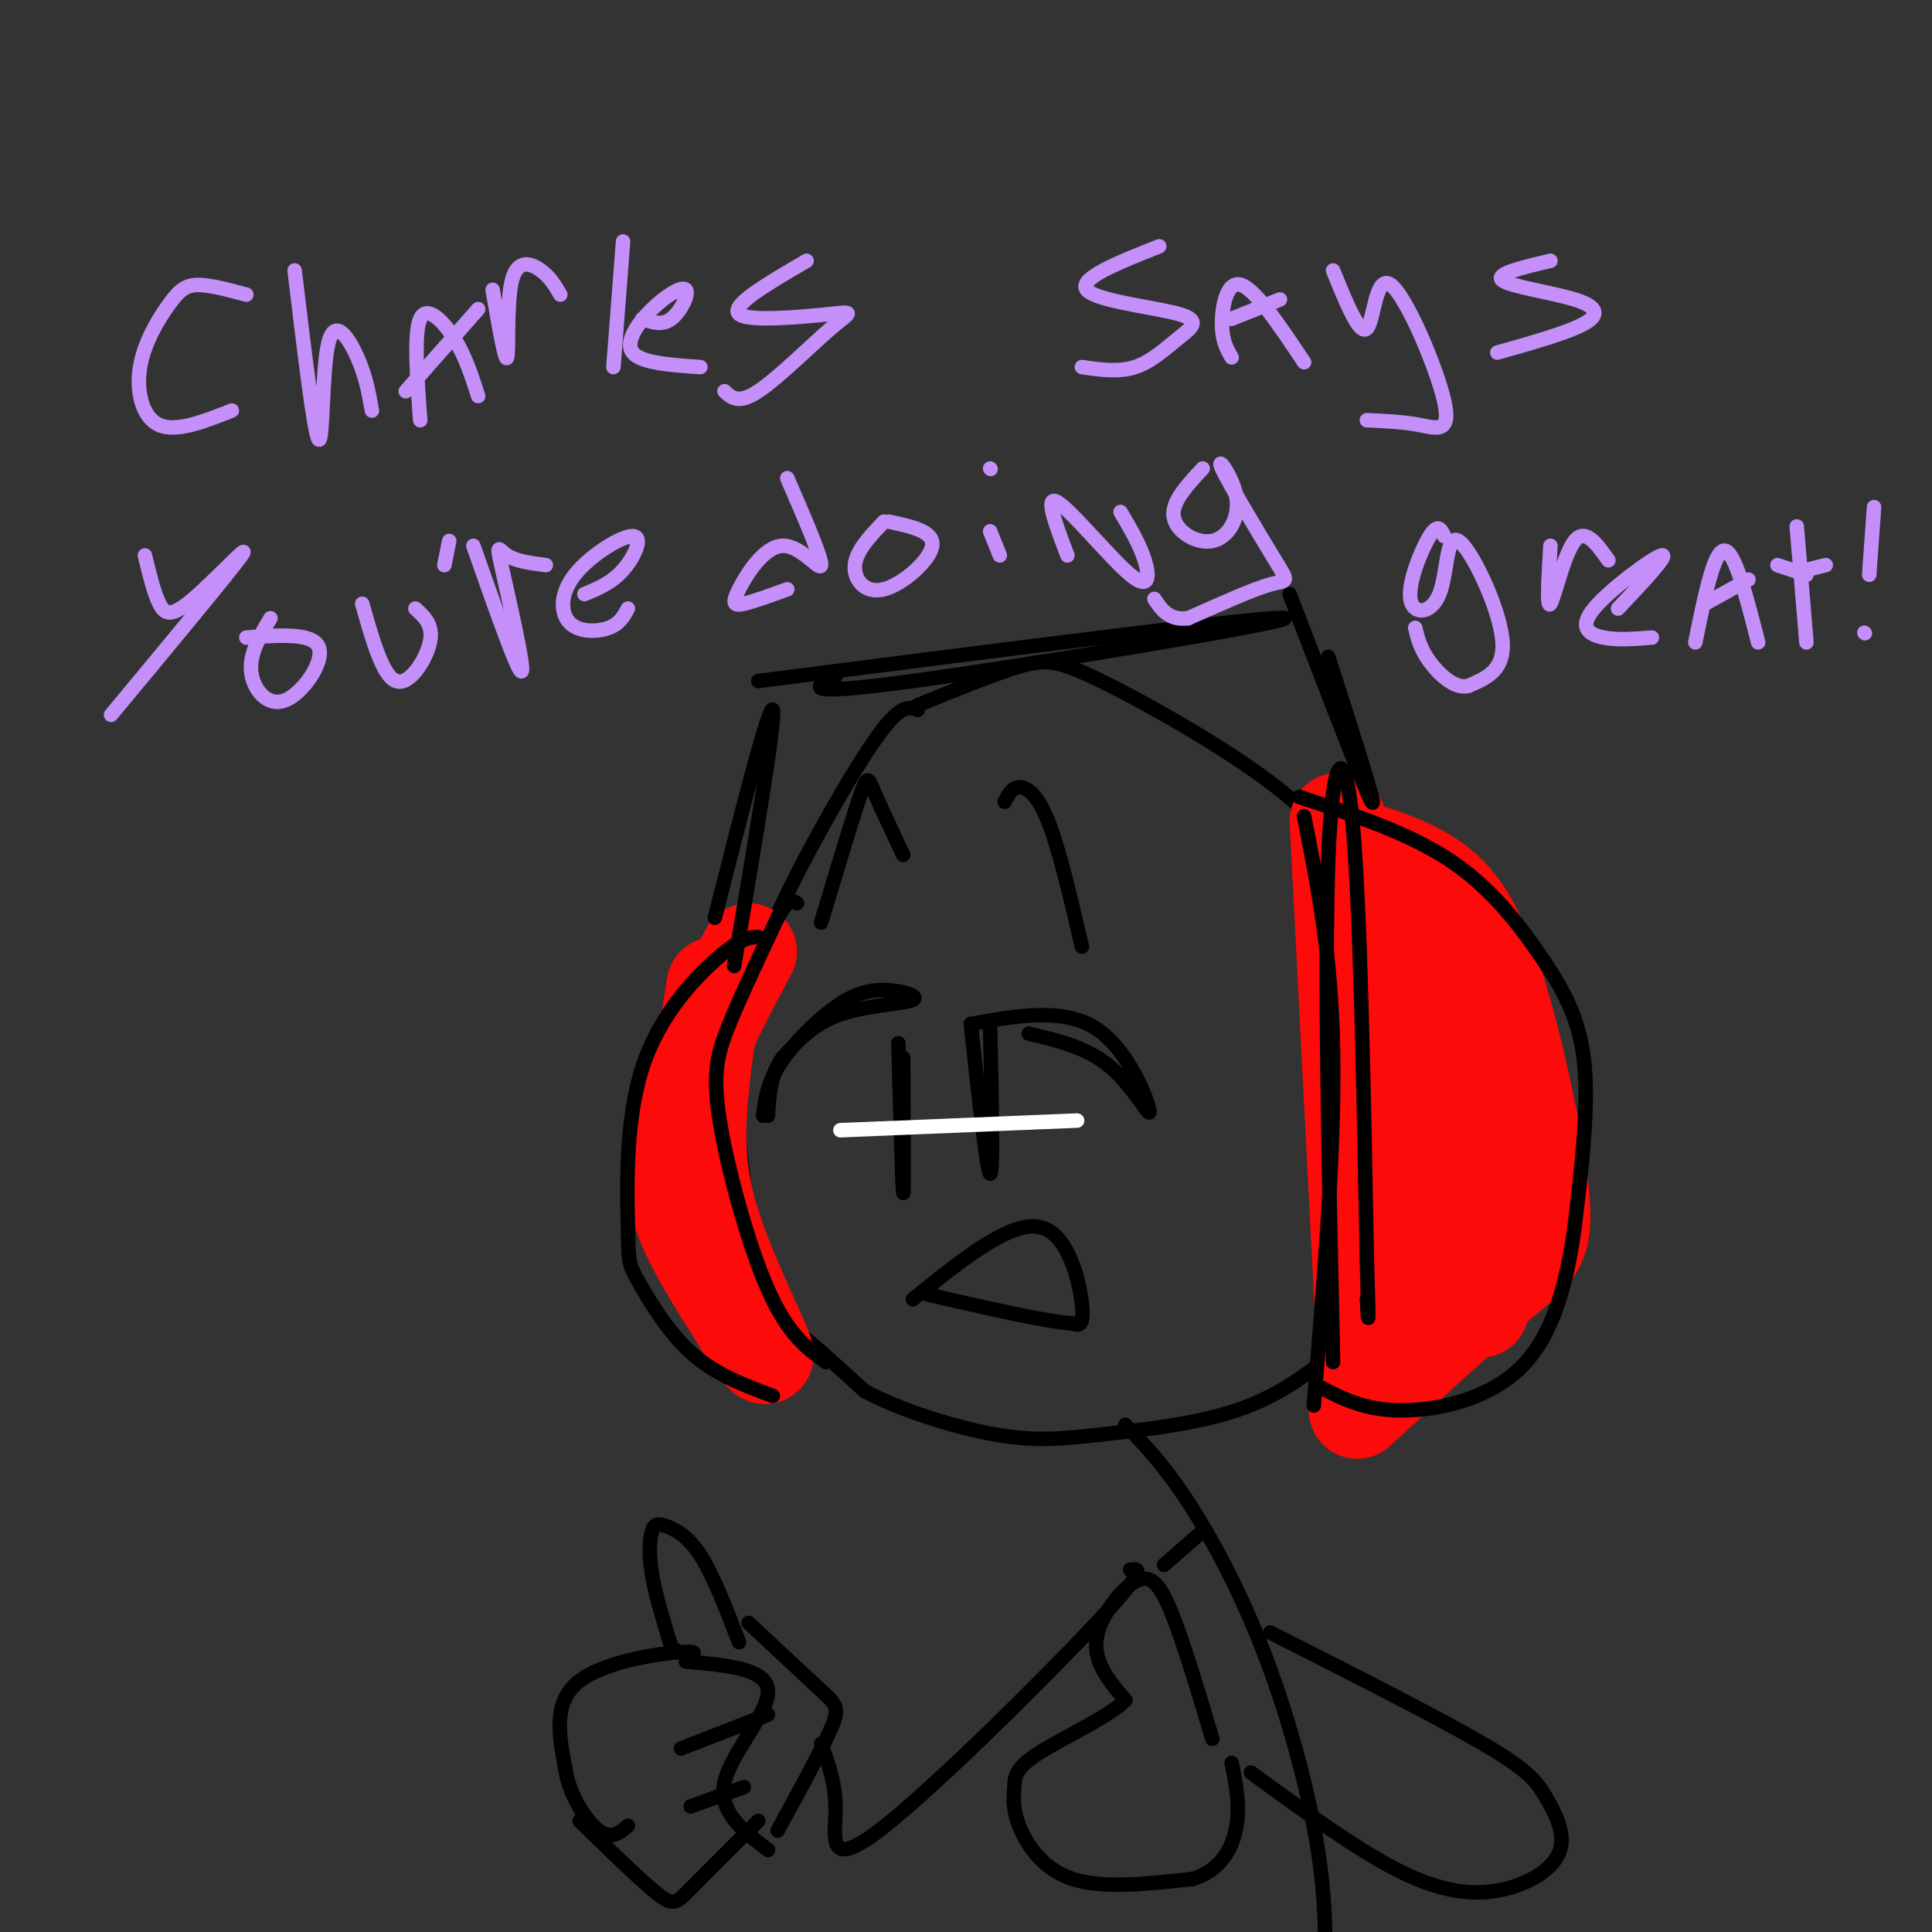 <svg viewBox='0 0 400 400' version='1.1' xmlns='http://www.w3.org/2000/svg' xmlns:xlink='http://www.w3.org/1999/xlink'><rect x="0" y="0" width="400" height="400" fill="#333333" stroke="none"/><g fill='none' stroke='rgb(0,0,0)' stroke-width='3' stroke-linecap='round' stroke-linejoin='round'><path d='M190,147c-1.688,-0.651 -3.376,-1.302 -8,5c-4.624,6.302 -12.184,19.557 -17,29c-4.816,9.443 -6.887,15.075 -9,20c-2.113,4.925 -4.267,9.145 -4,21c0.267,11.855 2.957,31.346 5,41c2.043,9.654 3.441,9.473 7,12c3.559,2.527 9.280,7.764 15,13'/><path d='M179,288c7.485,4.007 18.697,7.524 27,9c8.303,1.476 13.697,0.911 22,0c8.303,-0.911 19.516,-2.167 28,-5c8.484,-2.833 14.241,-7.244 19,-11c4.759,-3.756 8.521,-6.857 12,-12c3.479,-5.143 6.675,-12.327 8,-17c1.325,-4.673 0.780,-6.835 1,-12c0.220,-5.165 1.206,-13.333 -1,-23c-2.206,-9.667 -7.603,-20.834 -13,-32'/><path d='M282,185c-4.397,-8.960 -8.890,-15.360 -19,-23c-10.110,-7.640 -25.837,-16.518 -35,-21c-9.163,-4.482 -11.761,-4.566 -17,-3c-5.239,1.566 -13.120,4.783 -21,8'/></g>
<g fill='none' stroke='rgb(253,10,10)' stroke-width='20' stroke-linecap='round' stroke-linejoin='round'><path d='M277,170c0.000,0.000 6.000,117.000 6,117'/><path d='M282,176c4.764,1.534 9.528,3.069 14,6c4.472,2.931 8.652,7.260 13,20c4.348,12.740 8.863,33.892 10,45c1.137,11.108 -1.104,12.174 -8,18c-6.896,5.826 -18.448,16.413 -30,27'/><path d='M281,292c-1.450,-2.621 9.924,-22.675 15,-35c5.076,-12.325 3.856,-16.922 4,-20c0.144,-3.078 1.654,-4.636 -1,-18c-2.654,-13.364 -9.473,-38.532 -9,-32c0.473,6.532 8.236,44.766 16,83'/><path d='M306,270c2.000,6.667 -1.000,-18.167 -4,-43'/><path d='M155,197c-4.381,8.226 -8.762,16.452 -11,23c-2.238,6.548 -2.333,11.417 -3,16c-0.667,4.583 -1.905,8.881 0,15c1.905,6.119 6.952,14.060 12,22'/><path d='M153,273c3.614,6.054 6.649,10.190 5,6c-1.649,-4.190 -7.982,-16.705 -11,-27c-3.018,-10.295 -2.719,-18.370 -2,-26c0.719,-7.630 1.860,-14.815 3,-22'/></g>
<g fill='none' stroke='rgb(0,0,0)' stroke-width='3' stroke-linecap='round' stroke-linejoin='round'><path d='M171,282c-3.940,-2.845 -7.881,-5.690 -12,-15c-4.119,-9.310 -8.417,-25.083 -10,-35c-1.583,-9.917 -0.452,-13.976 2,-20c2.452,-6.024 6.226,-14.012 10,-22'/><path d='M161,190c2.333,-4.167 3.167,-3.583 4,-3'/><path d='M270,169c2.833,14.333 5.667,28.667 6,49c0.333,20.333 -1.833,46.667 -4,73'/><path d='M269,165c11.232,3.685 22.464,7.369 31,13c8.536,5.631 14.375,13.208 19,20c4.625,6.792 8.036,12.798 9,22c0.964,9.202 -0.518,21.601 -2,34'/><path d='M326,254c-1.512,11.226 -4.292,22.292 -11,29c-6.708,6.708 -17.345,9.060 -25,9c-7.655,-0.060 -12.327,-2.530 -17,-5'/><path d='M276,282c-0.911,-41.000 -1.822,-82.000 -1,-104c0.822,-22.000 3.378,-25.000 5,-8c1.622,17.000 2.311,54.000 3,91'/><path d='M283,261c0.500,16.500 0.250,12.250 0,8'/><path d='M148,190c5.667,-22.333 11.333,-44.667 12,-43c0.667,1.667 -3.667,27.333 -8,53'/><path d='M157,194c-1.660,0.026 -3.321,0.052 -8,4c-4.679,3.948 -12.378,11.818 -16,23c-3.622,11.182 -3.167,25.678 -3,33c0.167,7.322 0.045,7.471 2,11c1.955,3.529 5.987,10.437 11,15c5.013,4.563 11.006,6.782 17,9'/><path d='M157,141c54.222,-6.956 108.444,-13.911 109,-13c0.556,0.911 -52.556,9.689 -77,13c-24.444,3.311 -20.222,1.156 -16,-1'/><path d='M267,123c7.833,20.417 15.667,40.833 17,43c1.333,2.167 -3.833,-13.917 -9,-30'/><path d='M233,295c4.006,4.179 8.012,8.357 13,16c4.988,7.643 10.958,18.750 16,32c5.042,13.250 9.155,28.643 11,41c1.845,12.357 1.423,21.679 1,31'/><path d='M153,340c-2.673,-6.946 -5.346,-13.892 -8,-18c-2.654,-4.108 -5.289,-5.380 -7,-6c-1.711,-0.620 -2.499,-0.590 -3,1c-0.501,1.590 -0.715,4.740 0,9c0.715,4.260 2.357,9.630 4,15'/><path d='M139,341c2.571,2.405 7.000,0.917 3,1c-4.000,0.083 -16.429,1.738 -22,6c-5.571,4.262 -4.286,11.131 -3,18'/><path d='M117,366c0.822,5.733 4.378,11.067 7,13c2.622,1.933 4.311,0.467 6,-1'/><path d='M142,344c8.378,0.733 16.756,1.467 17,6c0.244,4.533 -7.644,12.867 -9,19c-1.356,6.133 3.822,10.067 9,14'/><path d='M120,377c6.289,6.133 12.578,12.267 16,15c3.422,2.733 3.978,2.067 7,-1c3.022,-3.067 8.511,-8.533 14,-14'/><path d='M155,336c5.867,5.489 11.733,10.978 15,14c3.267,3.022 3.933,3.578 2,8c-1.933,4.422 -6.467,12.711 -11,21'/><path d='M251,360c-2.823,-9.448 -5.646,-18.896 -8,-25c-2.354,-6.104 -4.239,-8.863 -7,-8c-2.761,0.863 -6.397,5.348 -8,9c-1.603,3.652 -1.172,6.472 0,9c1.172,2.528 3.086,4.764 5,7'/><path d='M233,352c-3.009,3.232 -13.033,7.814 -18,11c-4.967,3.186 -4.878,4.978 -5,7c-0.122,2.022 -0.456,4.275 1,8c1.456,3.725 4.702,8.921 11,11c6.298,2.079 15.649,1.039 25,0'/><path d='M247,389c5.933,-1.867 8.267,-6.533 9,-11c0.733,-4.467 -0.133,-8.733 -1,-13'/><path d='M259,367c11.496,8.369 22.991,16.738 32,21c9.009,4.262 15.530,4.418 21,3c5.470,-1.418 9.889,-4.411 11,-8c1.111,-3.589 -1.085,-7.774 -3,-11c-1.915,-3.226 -3.547,-5.493 -13,-11c-9.453,-5.507 -26.726,-14.253 -44,-23'/><path d='M170,361c1.548,4.250 3.095,8.500 3,14c-0.095,5.500 -1.833,12.250 9,4c10.833,-8.250 34.238,-31.500 45,-43c10.762,-11.500 8.881,-11.250 7,-11'/><path d='M241,324c0.000,0.000 8.000,-7.000 8,-7'/><path d='M158,231c0.385,-3.146 0.771,-6.292 3,-10c2.229,-3.708 6.302,-7.977 10,-11c3.698,-3.023 7.022,-4.800 11,-5c3.978,-0.200 8.609,1.177 7,2c-1.609,0.823 -9.460,1.092 -15,3c-5.540,1.908 -8.770,5.454 -12,9'/><path d='M162,219c-2.500,3.500 -2.750,7.750 -3,12'/><path d='M201,212c9.607,-1.726 19.214,-3.452 26,1c6.786,4.452 10.750,15.083 11,17c0.250,1.917 -3.214,-4.881 -8,-9c-4.786,-4.119 -10.893,-5.560 -17,-7'/><path d='M170,191c3.178,-10.578 6.356,-21.156 8,-26c1.644,-4.844 1.756,-3.956 3,-1c1.244,2.956 3.622,7.978 6,13'/><path d='M224,196c-2.356,-10.133 -4.711,-20.267 -7,-26c-2.289,-5.733 -4.511,-7.067 -6,-7c-1.489,0.067 -2.244,1.533 -3,3'/><path d='M186,216c0.417,15.250 0.833,30.500 1,31c0.167,0.500 0.083,-13.750 0,-28'/><path d='M201,212c1.667,15.417 3.333,30.833 4,31c0.667,0.167 0.333,-14.917 0,-30'/><path d='M189,269c9.933,-8.022 19.867,-16.044 26,-15c6.133,1.044 8.467,11.156 9,16c0.533,4.844 -0.733,4.422 -2,4'/><path d='M222,274c-5.333,-0.333 -17.667,-3.167 -30,-6'/></g>
<g fill='none' stroke='rgb(255,255,255)' stroke-width='3' stroke-linecap='round' stroke-linejoin='round'><path d='M174,234c0.000,0.000 49.000,-2.000 49,-2'/></g>
<g fill='none' stroke='rgb(196,143,248)' stroke-width='3' stroke-linecap='round' stroke-linejoin='round'><path d='M51,61c-3.737,-1.005 -7.474,-2.010 -10,-2c-2.526,0.010 -3.842,1.033 -6,4c-2.158,2.967 -5.158,7.876 -6,13c-0.842,5.124 0.474,10.464 4,12c3.526,1.536 9.263,-0.732 15,-3'/><path d='M61,56c2.048,17.077 4.095,34.155 5,35c0.905,0.845 0.667,-14.542 2,-20c1.333,-5.458 4.238,-0.988 6,3c1.762,3.988 2.381,7.494 3,11'/><path d='M87,87c-0.667,-9.044 -1.333,-18.089 0,-21c1.333,-2.911 4.667,0.311 7,4c2.333,3.689 3.667,7.844 5,12'/><path d='M84,81c0.000,0.000 15.000,-17.000 15,-17'/><path d='M102,60c1.310,7.637 2.619,15.274 3,14c0.381,-1.274 -0.167,-11.458 1,-16c1.167,-4.542 4.048,-3.440 6,-2c1.952,1.440 2.976,3.220 4,5'/><path d='M129,50c0.000,0.000 -2.000,26.000 -2,26'/><path d='M133,66c2.038,0.734 4.077,1.467 6,0c1.923,-1.467 3.732,-5.136 3,-6c-0.732,-0.864 -4.005,1.075 -7,4c-2.995,2.925 -5.713,6.836 -4,9c1.713,2.164 7.856,2.582 14,3'/><path d='M167,54c-7.960,4.636 -15.920,9.273 -14,11c1.920,1.727 13.721,0.545 19,0c5.279,-0.545 4.037,-0.455 0,3c-4.037,3.455 -10.868,10.273 -15,13c-4.132,2.727 -5.566,1.364 -7,0'/><path d='M240,51c-8.437,3.341 -16.874,6.683 -15,9c1.874,2.317 14.059,3.611 19,5c4.941,1.389 2.638,2.874 0,5c-2.638,2.126 -5.611,4.893 -9,6c-3.389,1.107 -7.195,0.553 -11,0'/><path d='M255,74c-1.000,-1.711 -2.000,-3.422 -2,-7c0.000,-3.578 1.000,-9.022 4,-8c3.000,1.022 8.000,8.511 13,16'/><path d='M255,66c0.000,0.000 10.000,-4.000 10,-4'/><path d='M276,56c2.748,6.777 5.496,13.553 7,12c1.504,-1.553 1.764,-11.437 5,-9c3.236,2.437 9.448,17.195 11,24c1.552,6.805 -1.557,5.659 -5,5c-3.443,-0.659 -7.222,-0.829 -11,-1'/><path d='M321,54c-5.756,1.351 -11.512,2.702 -10,4c1.512,1.298 10.292,2.542 15,4c4.708,1.458 5.345,3.131 2,5c-3.345,1.869 -10.673,3.935 -18,6'/><path d='M30,115c0.935,3.875 1.869,7.750 3,10c1.131,2.250 2.458,2.875 7,-1c4.542,-3.875 12.298,-12.250 10,-9c-2.298,3.250 -14.649,18.125 -27,33'/><path d='M56,128c-2.185,3.655 -4.369,7.310 -4,11c0.369,3.690 3.292,7.417 7,6c3.708,-1.417 8.202,-7.976 7,-11c-1.202,-3.024 -8.101,-2.512 -15,-2'/><path d='M75,125c2.111,7.489 4.222,14.978 7,16c2.778,1.022 6.222,-4.422 7,-8c0.778,-3.578 -1.111,-5.289 -3,-7'/><path d='M98,113c4.661,13.262 9.321,26.524 10,26c0.679,-0.524 -2.625,-14.833 -4,-21c-1.375,-6.167 -0.821,-4.190 1,-3c1.821,1.190 4.911,1.595 8,2'/><path d='M121,123c2.814,-1.155 5.628,-2.310 8,-5c2.372,-2.690 4.301,-6.914 2,-7c-2.301,-0.086 -8.833,3.967 -12,8c-3.167,4.033 -2.968,8.047 -1,10c1.968,1.953 5.705,1.844 8,1c2.295,-0.844 3.147,-2.422 4,-4'/><path d='M93,112c0.000,0.000 -1.000,5.000 -1,5'/><path d='M163,99c3.598,8.305 7.196,16.609 7,18c-0.196,1.391 -4.187,-4.132 -8,-4c-3.813,0.132 -7.450,5.920 -9,9c-1.550,3.080 -1.014,3.451 1,3c2.014,-0.451 5.507,-1.726 9,-3'/><path d='M183,108c-2.863,3.000 -5.726,6.000 -6,9c-0.274,3.000 2.042,6.000 6,5c3.958,-1.000 9.560,-6.000 10,-9c0.440,-3.000 -4.280,-4.000 -9,-5'/><path d='M207,115c0.000,0.000 -2.000,-5.000 -2,-5'/><path d='M205,97c0.000,0.000 0.100,0.100 0.1,0.1'/><path d='M221,115c-2.423,-6.375 -4.845,-12.750 -2,-11c2.845,1.750 10.958,11.625 15,15c4.042,3.375 4.012,0.250 3,-3c-1.012,-3.250 -3.006,-6.625 -5,-10'/><path d='M249,97c-3.243,3.475 -6.486,6.950 -6,10c0.486,3.050 4.703,5.674 8,5c3.297,-0.674 5.676,-4.645 5,-9c-0.676,-4.355 -4.408,-9.095 -3,-6c1.408,3.095 7.956,14.026 11,19c3.044,4.974 2.584,3.993 -1,5c-3.584,1.007 -10.292,4.004 -17,7'/><path d='M246,128c-4.000,0.500 -5.500,-1.750 -7,-4'/><path d='M299,111c-0.643,-1.375 -1.286,-2.750 -3,0c-1.714,2.750 -4.498,9.624 -4,13c0.498,3.376 4.278,3.256 6,-1c1.722,-4.256 1.387,-12.646 4,-11c2.613,1.646 8.175,13.327 9,20c0.825,6.673 -3.088,8.336 -7,10'/><path d='M304,142c-2.733,0.756 -6.067,-2.356 -8,-5c-1.933,-2.644 -2.467,-4.822 -3,-7'/><path d='M321,113c-0.400,6.600 -0.800,13.200 0,12c0.800,-1.200 2.800,-10.200 5,-13c2.200,-2.800 4.600,0.600 7,4'/><path d='M335,126c5.387,-5.714 10.774,-11.429 9,-11c-1.774,0.429 -10.708,7.000 -14,11c-3.292,4.000 -0.940,5.429 2,6c2.940,0.571 6.470,0.286 10,0'/><path d='M351,133c1.917,-9.500 3.833,-19.000 6,-19c2.167,0.000 4.583,9.500 7,19'/><path d='M353,125c0.000,0.000 9.000,-5.000 9,-5'/><path d='M372,109c0.000,0.000 2.000,24.000 2,24'/><path d='M368,117c0.000,0.000 6.000,2.000 6,2'/><path d='M374,118c0.000,0.000 4.000,-1.000 4,-1'/><path d='M388,105c0.000,0.000 -1.000,14.000 -1,14'/><path d='M386,131c0.000,0.000 0.100,0.100 0.1,0.1'/></g>
<g fill='none' stroke='rgb(0,0,0)' stroke-width='3' stroke-linecap='round' stroke-linejoin='round'><path d='M141,362c0.000,0.000 18.000,-7.000 18,-7'/><path d='M143,374c0.000,0.000 11.000,-4.000 11,-4'/></g>
</svg>